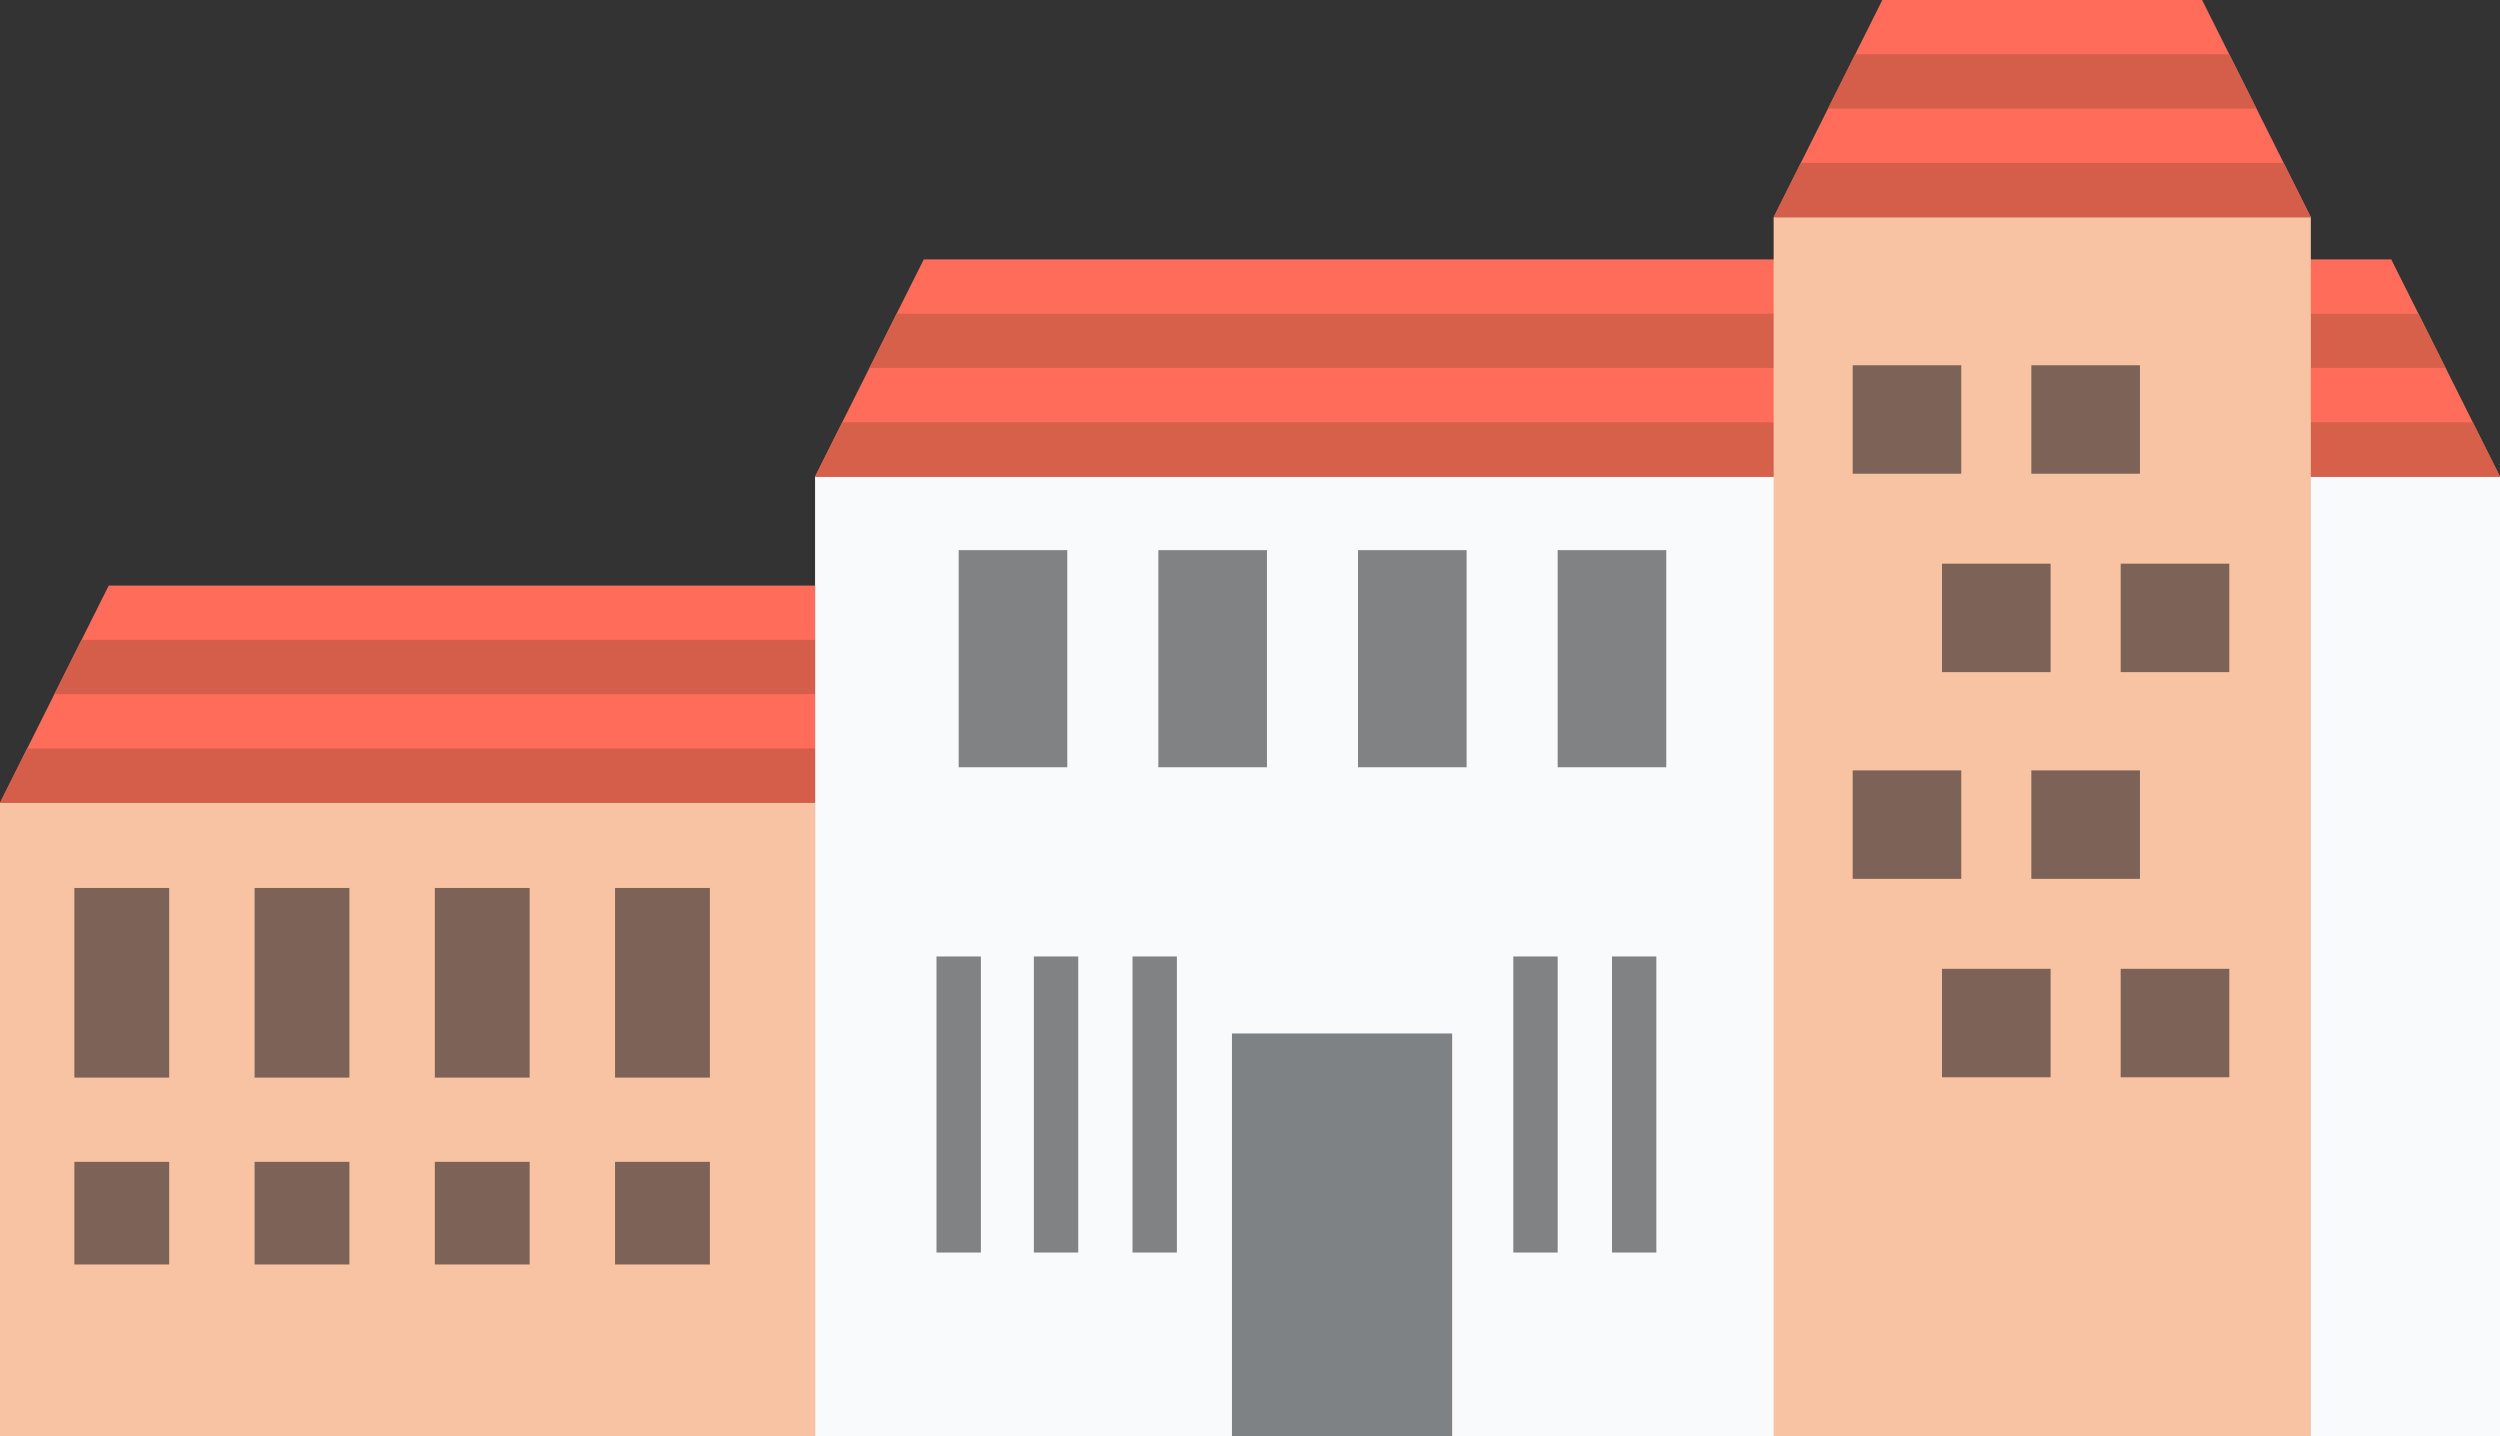 <?xml version="1.0" encoding="utf-8"?>
<!-- Generator: Adobe Illustrator 15.1.0, SVG Export Plug-In . SVG Version: 6.00 Build 0)  -->
<!DOCTYPE svg PUBLIC "-//W3C//DTD SVG 1.1//EN" "http://www.w3.org/Graphics/SVG/1.1/DTD/svg11.dtd">
<svg version="1.1" id="Livello_1" xmlns="http://www.w3.org/2000/svg" xmlns:xlink="http://www.w3.org/1999/xlink" x="0px" y="0px"
	 width="186.617px" height="107.221px" viewBox="0 0 186.617 107.221" enable-background="new 0 0 186.617 107.221"
	 xml:space="preserve">
<rect x="0" y="0" width="186.617" height="107.221" fill="#333333" stroke="none"/>
<g>
	<rect x="60.842" y="35.572" fill="#F9FAFC" width="125.775" height="71.648"/>
	<polygon fill="#FF6D5A" points="178.498,19.361 68.959,19.361 60.842,35.572 186.617,35.572 	"/>
	<polygon fill="#FF6D5A" points="8.117,43.711 60.842,43.711 60.842,59.923 0,59.923 	"/>
	<rect y="59.923" fill="#F7C3A2" width="60.842" height="47.298"/>
	<rect x="91.961" y="77.145" fill="#7F8285" width="16.438" height="30.074"/>
	<path fill="#808284" d="M69.906,93.498h3.313V71.396h-3.313V93.498z M77.174,93.498h3.313V71.396h-3.313V93.498z M79.67,41.064
		h-8.107v16.211h8.107V41.064z M84.539,93.498h3.311V71.396h-3.311V93.498z M116.275,41.064v16.211h8.107V41.064H116.275z
		 M112.965,93.498h3.311V71.396h-3.311V93.498z M120.33,93.498h3.311V71.396h-3.311V93.498z M101.371,57.275h8.107V41.064h-8.107
		V57.275z M86.467,57.275h8.107V41.064h-8.107V57.275z"/>
	<path fill="#7C6257" d="M19.004,94.389h7.078v-7.662h-7.078V94.389z M5.551,80.439h7.078V66.284H5.551V80.439z M5.551,94.389h7.078
		v-7.662H5.551V94.389z M19.004,80.439h7.078V66.284h-7.078V80.439z M45.912,94.389h7.078v-7.662h-7.078V94.389z M45.912,66.284
		v14.155h7.078V66.284H45.912z M32.459,80.439h7.078V66.284h-7.078V80.439z M32.459,94.389h7.078v-7.662h-7.078V94.389z"/>
	<g>
		<polygon fill="#D7604A" points="64.9,27.467 182.557,27.467 180.529,23.414 66.93,23.414 		"/>
		<polygon fill="#D7604A" points="62.871,31.52 60.842,35.572 186.617,35.572 184.586,31.52 		"/>
	</g>
	<g>
		<polygon fill="#D45E49" points="0,59.923 60.842,59.923 60.842,55.869 2.029,55.869 		"/>
		<polygon fill="#D45E49" points="4.059,51.816 60.842,51.816 60.842,47.764 6.088,47.764 		"/>
	</g>
	<polygon fill="#FF6D5A" points="164.379,0 140.512,0 132.396,16.213 172.496,16.213 	"/>
	<rect x="132.396" y="16.213" fill="#F7C3A2" width="40.1" height="91.008"/>
	<g>
		<polygon fill="#D45E49" points="136.453,8.105 168.438,8.105 166.408,4.053 138.482,4.053 		"/>
		<polygon fill="#D45E49" points="134.426,12.158 132.396,16.213 172.496,16.213 170.467,12.158 		"/>
	</g>
	<path fill="#7C6257" d="M146.402,27.266h-8.105v8.096h8.105V27.266z M151.633,65.604h8.107v-8.096h-8.107V65.604z M144.965,50.172
		h8.107v-8.095h-8.107V50.172z M159.74,27.266h-8.107v8.096h8.107V27.266z M158.303,42.077v8.095h8.107v-8.095H158.303z
		 M158.303,80.415h8.107v-8.096h-8.107V80.415z M146.402,57.508h-8.105v8.096h8.105V57.508z M144.965,80.415h8.107v-8.096h-8.107
		V80.415z"/>
</g>
</svg>
